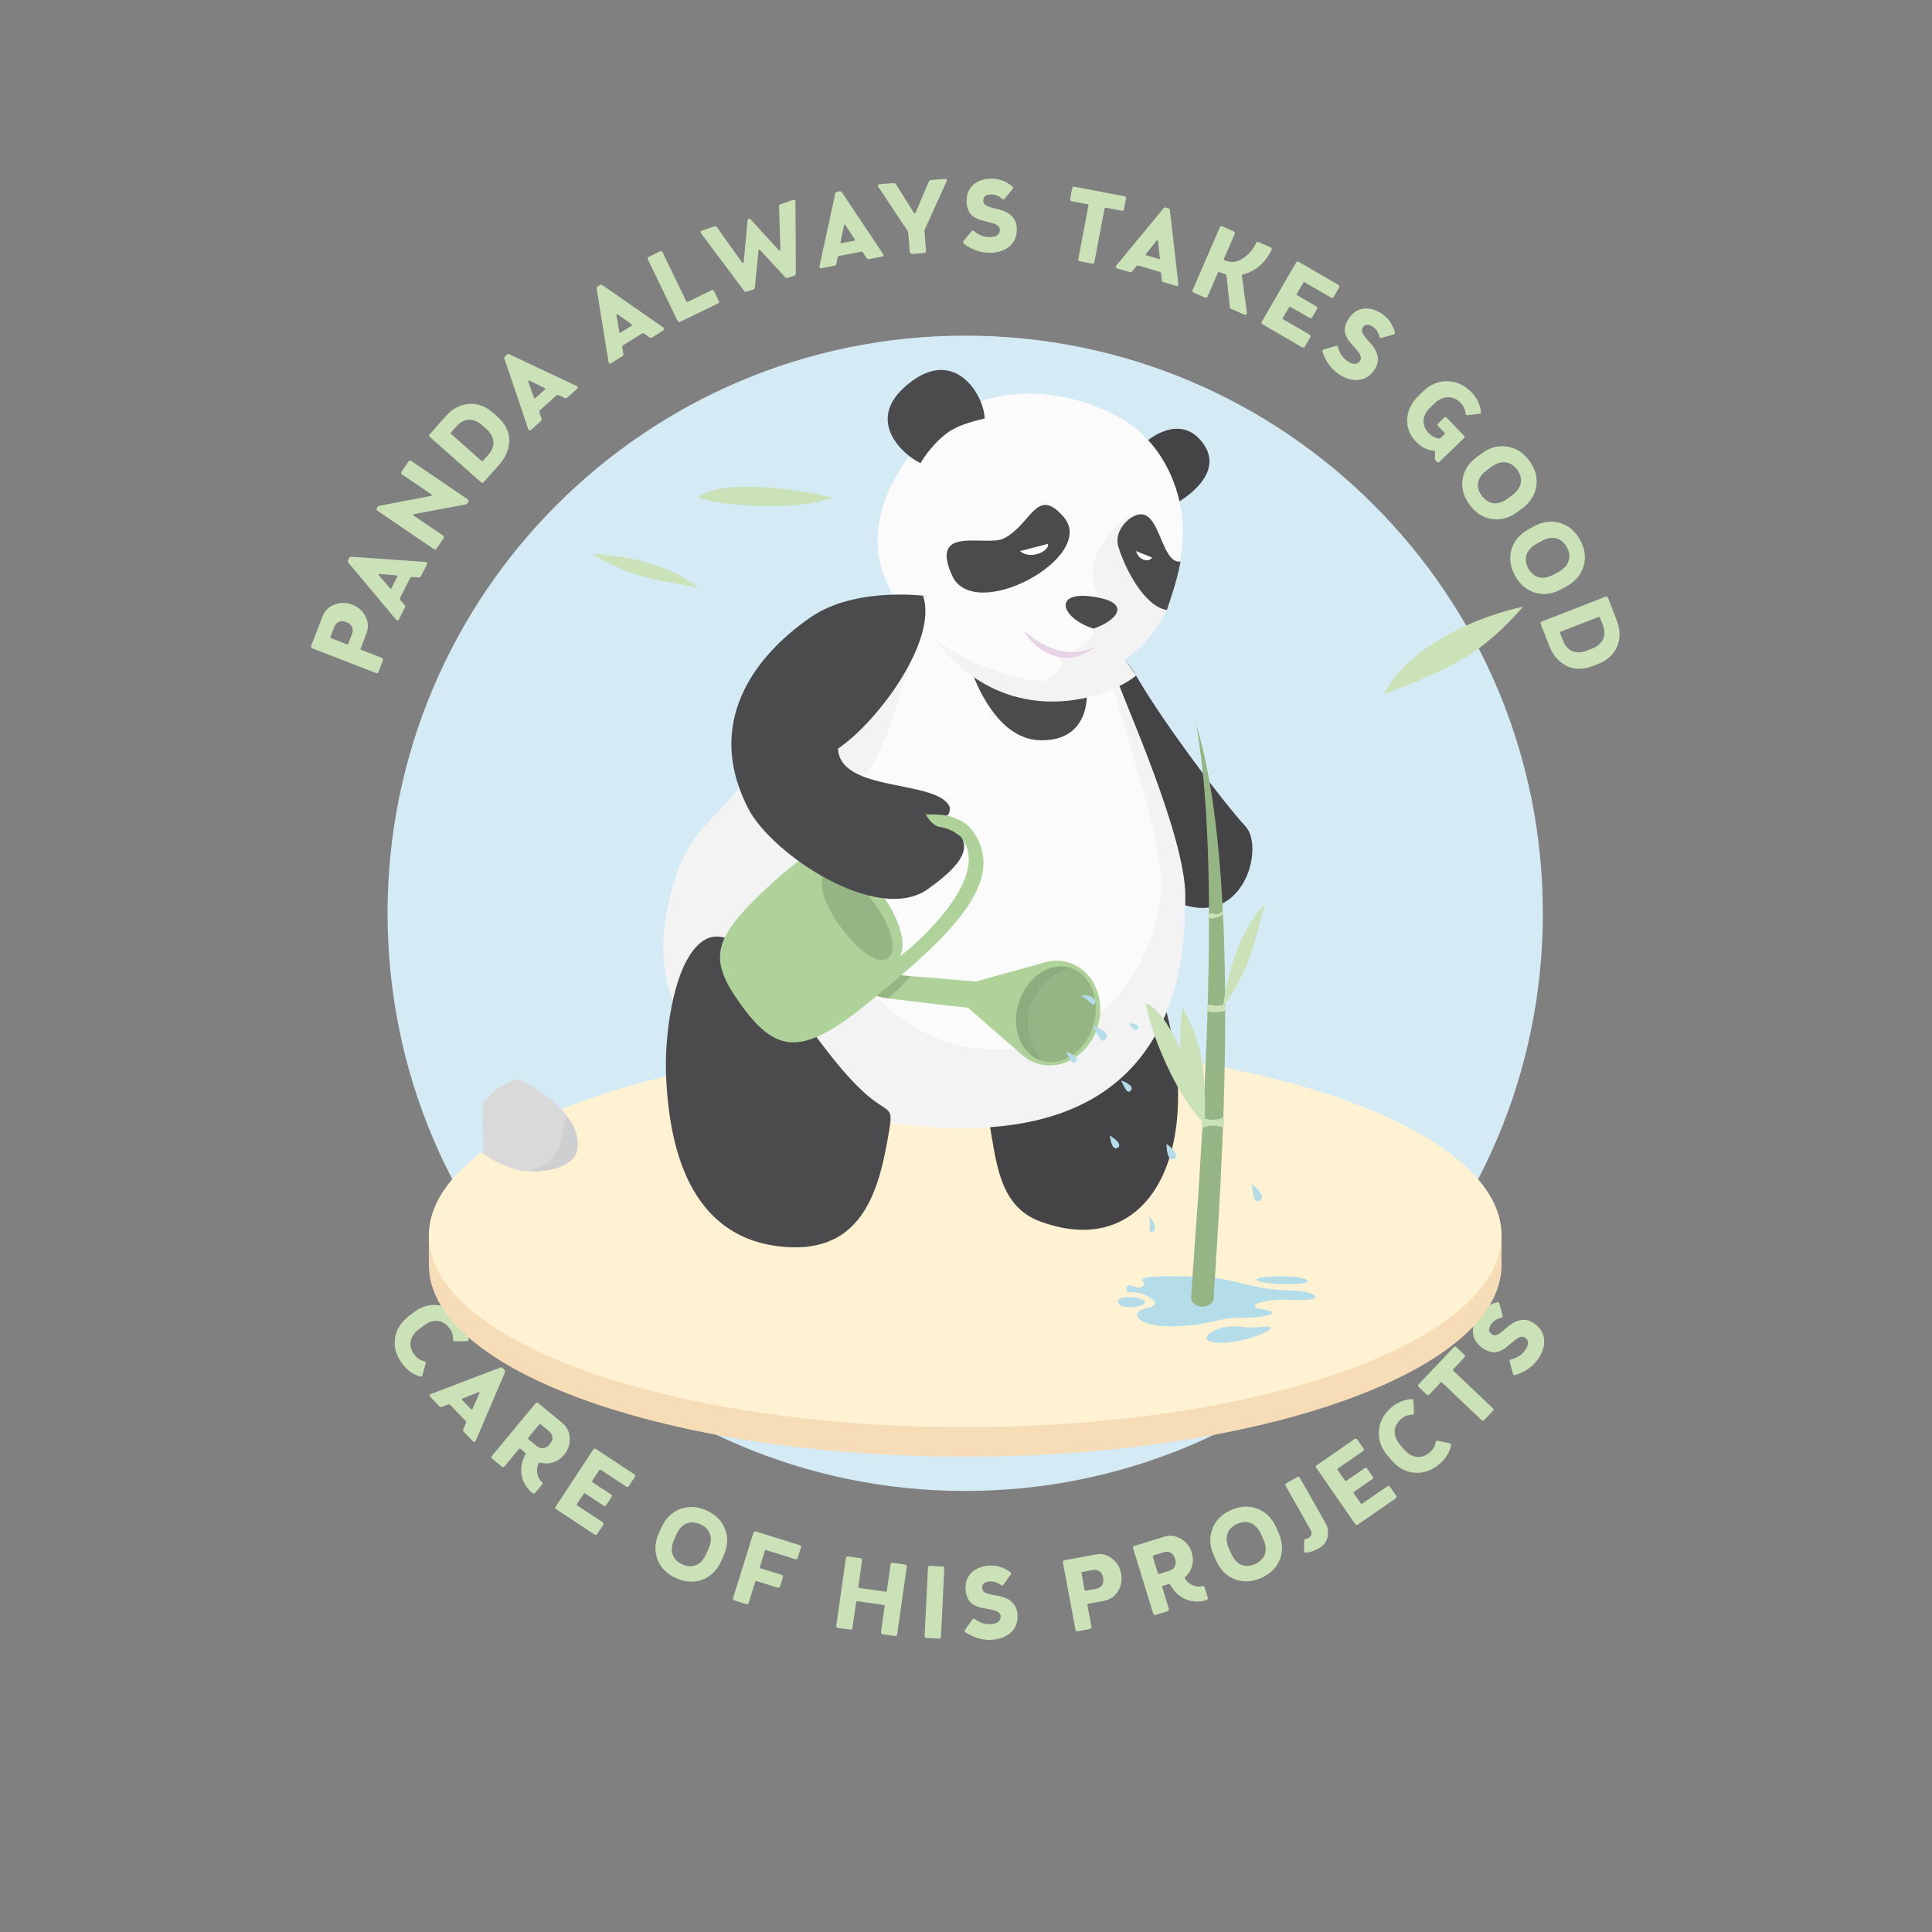 <?xml version="1.0" encoding="utf-8"?>
<!DOCTYPE svg PUBLIC "-//W3C//DTD SVG 1.1//EN" "http://www.w3.org/Graphics/SVG/1.1/DTD/svg11.dtd">
<svg version="1.1" id="Calque_1" xmlns="http://www.w3.org/2000/svg" xmlns:xlink="http://www.w3.org/1999/xlink" x="0px" y="0px"
	 viewBox="0 0 566.93 566.93" enable-background="new 0 0 566.93 566.93" xml:space="preserve">
  <rect x="0" y="0" width="566.93" height="566.93" fill="#808080" stroke="none"/>
  <g class="animated rotateInDownLeft delay3s">
    <path fill="#CBE1B7" d="M121.306,385.172c2.356-1.809,4.827-2.531,7.454-2.164c2.65,0.35,4.849,1.688,6.621,3.996
      c1.406,1.832,2.124,3.854,2.136,6.037c-0.002,0.342-0.174,0.512-0.54,0.527l-3.51,0.01c-0.403-0.031-0.573-0.205-0.523-0.582
      c0.066-1.146-0.301-2.266-1.086-3.289c-1.973-2.57-4.855-2.779-7.593-0.68l-1.381,1.061c-2.689,2.062-3.234,4.902-1.262,7.473
      c0.749,0.978,1.691,1.613,2.853,1.896c0.355,0.067,0.52,0.282,0.434,0.612l-0.929,3.474c-0.039,0.295-0.384,0.483-0.649,0.388
      c-2.046-0.55-3.788-1.783-5.231-3.664c-1.808-2.357-2.531-4.826-2.211-7.416c0.343-2.609,1.681-4.81,4.038-6.615L121.306,385.172z"
      />
    <path fill="#CBE1B7" d="M146.797,401.312c0.278-0.103,0.531-0.054,0.739,0.162l0.499,0.52c0.208,0.217,0.244,0.473,0.133,0.746
      l-8.596,20.11c-0.154,0.314-0.536,0.351-0.766,0.113l-2.702-2.813c-0.229-0.238-0.266-0.494-0.153-0.767l0.755-1.684
      c0.111-0.316,0.074-0.572-0.112-0.767l-4.447-4.631c-0.187-0.193-0.44-0.242-0.761-0.143l-1.712,0.688
      c-0.278,0.101-0.531,0.053-0.759-0.186l-2.702-2.812c-0.229-0.238-0.179-0.619,0.142-0.76L146.797,401.312z M135.686,410.402
      c-0.214,0.082-0.238,0.229-0.092,0.381l2.66,2.77c0.145,0.15,0.294,0.133,0.383-0.078l2.046-4.625
      c0.088-0.211-0.078-0.385-0.291-0.305L135.686,410.402z"/>
    <path fill="#CBE1B7" d="M157.178,411.752c0.172-0.207,0.534-0.219,0.741-0.047l7.162,5.936c1.294,1.072,2.004,2.521,2.09,4.345
      c0.104,1.803-0.406,3.403-1.575,4.813l-0.133,0.162c-1.82,2.195-4.503,2.893-6.93,2.246c-0.22-0.064-0.403,0.016-0.491,0.217
      c-0.863,1.935-0.516,4.055,0.982,5.49c0.235,0.234,0.236,0.469,0.025,0.723l-2.03,2.449c-0.173,0.209-0.529,0.262-0.737,0.09
      c-1.732-1.436-2.812-3.188-3.198-5.262c-0.363-2.055,0.001-4.092,1.091-6.113c0.129-0.203,0.09-0.391-0.094-0.545l-1.317-1.092
      c-0.185-0.152-0.354-0.137-0.507,0.049l-4.251,5.127c-0.173,0.209-0.511,0.24-0.719,0.068l-2.888-2.396
      c-0.277-0.229-0.301-0.481-0.091-0.735L157.178,411.752z M155.053,421.84c-0.153,0.185-0.138,0.354,0.047,0.506l2.38,1.974
      c1.225,1.016,2.699,0.836,3.771-0.459l0.135-0.162c1.072-1.293,0.983-2.691-0.287-3.744l-2.379-1.974
      c-0.186-0.153-0.354-0.139-0.507,0.047L155.053,421.84z"/>
    <path fill="#CBE1B7" d="M174.121,425.318c0.147-0.226,0.48-0.293,0.707-0.146l11.316,7.463c0.227,0.148,0.319,0.498,0.17,0.724
      l-1.815,2.754c-0.149,0.227-0.506,0.276-0.731,0.129l-7.462-4.92c-0.175-0.115-0.341-0.082-0.457,0.094l-2.047,3.105
      c-0.116,0.174-0.082,0.34,0.093,0.456l5.409,3.564c0.275,0.184,0.336,0.475,0.154,0.748l-1.585,2.404
      c-0.149,0.225-0.506,0.276-0.731,0.129l-5.409-3.566c-0.175-0.115-0.341-0.08-0.474,0.119l-1.948,2.955
      c-0.115,0.176-0.082,0.342,0.094,0.457l7.463,4.92c0.225,0.147,0.317,0.496,0.17,0.723l-1.816,2.754
      c-0.149,0.226-0.506,0.277-0.732,0.129l-11.317-7.463c-0.226-0.147-0.293-0.479-0.146-0.705L174.121,425.318z"/>
    <path fill="#CBE1B7" d="M194.064,448.291c1.21-2.711,3.037-4.523,5.493-5.465c2.456-0.939,5.026-0.812,7.737,0.397
      c2.712,1.211,4.523,3.037,5.464,5.492c0.941,2.457,0.812,5.027-0.398,7.738l-0.709,1.59c-1.21,2.711-3.049,4.551-5.505,5.49
      c-2.443,0.914-5.014,0.785-7.725-0.426c-2.712-1.209-4.524-3.037-5.478-5.466c-0.939-2.457-0.799-5.055,0.411-7.766L194.064,448.291
      z M197.792,451.859c-1.431,3.205-0.493,5.889,2.438,7.196s5.555,0.211,6.984-2.991l0.709-1.591c1.43-3.205,0.493-5.889-2.438-7.194
      c-2.93-1.31-5.554-0.213-6.983,2.989L197.792,451.859z"/>
    <path fill="#CBE1B7" d="M221.103,449.717c0.081-0.258,0.381-0.416,0.64-0.336l12.974,4.051c0.258,0.08,0.415,0.382,0.335,0.64
      l-0.984,3.149c-0.08,0.258-0.381,0.416-0.638,0.336l-8.563-2.674c-0.2-0.062-0.352,0.017-0.413,0.217l-1.458,4.668
      c-0.072,0.23,0.007,0.38,0.208,0.443l6.186,1.93c0.258,0.08,0.444,0.392,0.364,0.648l-0.858,2.75
      c-0.081,0.258-0.361,0.453-0.677,0.354l-6.188-1.93c-0.199-0.063-0.35,0.016-0.412,0.215l-1.94,6.215
      c-0.081,0.259-0.41,0.406-0.668,0.326l-3.58-1.117c-0.258-0.079-0.415-0.381-0.335-0.639L221.103,449.717z"/>
    <path fill="#CBE1B7" d="M248.225,457.15c0.038-0.269,0.339-0.468,0.606-0.431l3.712,0.529c0.267,0.039,0.471,0.309,0.433,0.576
      l-1.106,7.778c-0.03,0.209,0.071,0.345,0.31,0.378l7.69,1.096c0.208,0.029,0.344-0.072,0.373-0.279l1.107-7.781
      c0.038-0.266,0.339-0.467,0.606-0.428l3.711,0.529c0.268,0.037,0.472,0.309,0.433,0.576l-2.84,19.952
      c-0.038,0.269-0.309,0.472-0.577,0.435l-3.711-0.529c-0.268-0.037-0.501-0.312-0.463-0.58l1.082-7.602
      c0.034-0.238-0.068-0.373-0.276-0.402l-7.689-1.096c-0.238-0.033-0.374,0.068-0.407,0.307l-1.082,7.603
      c-0.038,0.266-0.31,0.471-0.577,0.432l-3.712-0.527c-0.267-0.039-0.5-0.313-0.462-0.582L248.225,457.15z"/>
    <path fill="#CBE1B7" d="M272.305,459.971c0.013-0.271,0.265-0.498,0.535-0.485l3.776,0.186c0.269,0.014,0.496,0.264,0.483,0.535
      l-0.983,20.139c-0.015,0.271-0.266,0.498-0.535,0.484l-3.776-0.187c-0.27-0.012-0.498-0.264-0.484-0.532L272.305,459.971z"/>
    <path fill="#CBE1B7" d="M296.471,461.322c0.275,0.201,0.313,0.438,0.112,0.717l-2.128,2.979c-0.202,0.246-0.529,0.347-0.775,0.113
      c-0.925-0.75-1.927-1.108-2.977-1.076c-1.709,0.056-2.529,0.681-2.492,1.851l0.003,0.09c0.038,1.229,1.074,1.707,4.211,2.207
      c4.013,0.625,6.054,2.541,6.155,5.811l0.005,0.119c0.065,2.068-0.633,3.771-2.122,5.049s-3.449,1.939-5.938,2.019
      c-2.489,0.08-5.25-0.854-7.214-2.232c-0.245-0.143-0.317-0.528-0.112-0.746l2.153-3.039c0.202-0.276,0.44-0.284,0.718-0.084
      c1.14,0.927,2.871,1.562,4.31,1.517c2.279-0.072,3.273-0.914,3.235-2.113l-0.004-0.121c0.097-0.752-0.521-1.244-1.101-1.555
      c-0.151-0.086-0.455-0.197-0.88-0.303l-1.027-0.238l-1.328-0.258c-0.062-0.029-0.151-0.025-0.271-0.052l-1.45-0.284
      c-0.332-0.08-0.818-0.275-1.428-0.556c-0.579-0.281-1.068-0.598-1.412-0.977c-0.652-0.729-1.328-2.148-1.385-3.947l-0.005-0.121
      c-0.061-1.947,0.58-3.529,1.893-4.74c1.343-1.215,3.122-1.868,5.342-1.94C292.657,459.342,294.626,459.969,296.471,461.322"/>
    <path fill="#CBE1B7" d="M311.9,458.457c-0.051-0.266,0.142-0.545,0.406-0.596l9.263-1.729c1.682-0.313,3.219,0.07,4.676,1.172
      c1.451,1.07,2.357,2.49,2.693,4.289l0.037,0.205c0.357,1.918,0.043,3.656-0.925,5.18s-2.38,2.459-4.237,2.808l-4.425,0.826
      c-0.235,0.043-0.332,0.184-0.293,0.391l1.194,6.4c0.062,0.323-0.084,0.534-0.407,0.594l-3.687,0.688
      c-0.325,0.062-0.535-0.084-0.597-0.407L311.9,458.457z M317.643,461.262c-0.236,0.043-0.332,0.185-0.288,0.42l0.897,4.808
      c0.044,0.235,0.185,0.332,0.42,0.289l2.979-0.558c1.562-0.293,2.373-1.512,2.069-3.135l-0.038-0.207
      c-0.309-1.65-1.47-2.473-3.092-2.17L317.643,461.262z"/>
    <path fill="#CBE1B7" d="M332.488,454.285c-0.079-0.258,0.109-0.566,0.367-0.646l8.887-2.733c1.606-0.494,3.205-0.295,4.778,0.633
      c1.562,0.899,2.624,2.207,3.162,3.955l0.061,0.201c0.838,2.723-0.048,5.35-1.919,7.024c-0.174,0.146-0.207,0.347-0.088,0.527
      c1.145,1.783,3.106,2.654,5.129,2.188c0.325-0.067,0.521,0.06,0.619,0.375l0.935,3.039c0.078,0.259-0.069,0.586-0.329,0.666
      c-2.149,0.662-4.208,0.604-6.152-0.211c-1.916-0.821-3.42-2.242-4.513-4.262c-0.1-0.221-0.276-0.291-0.508-0.221l-1.635,0.504
      c-0.229,0.069-0.308,0.221-0.238,0.449l1.959,6.364c0.079,0.258-0.079,0.56-0.338,0.638l-3.584,1.104
      c-0.344,0.105-0.567-0.014-0.666-0.328L332.488,454.285z M339.756,461.59c0.069,0.229,0.222,0.31,0.449,0.238l2.953-0.908
      c1.521-0.469,2.178-1.801,1.684-3.404l-0.062-0.2c-0.494-1.605-1.711-2.3-3.288-1.814l-2.953,0.908
      c-0.229,0.072-0.309,0.221-0.237,0.451L339.756,461.59z"/>
    <path fill="#CBE1B7" d="M356.17,456.369c-1.214-2.711-1.345-5.283-0.406-7.74c0.938-2.459,2.749-4.287,5.461-5.5
      s5.282-1.344,7.74-0.406c2.458,0.938,4.288,2.75,5.5,5.461l0.711,1.591c1.213,2.711,1.356,5.309,0.418,7.768
      c-0.951,2.43-2.762,4.26-5.474,5.473s-5.282,1.345-7.729,0.435c-2.457-0.939-4.299-2.779-5.512-5.49L356.17,456.369z
       M361.317,455.973c1.436,3.205,4.062,4.3,6.99,2.986c2.932-1.311,3.865-3.998,2.433-7.201l-0.71-1.59
      c-1.435-3.203-4.061-4.297-6.99-2.986c-2.932,1.312-3.865,3.998-2.433,7.201L361.317,455.973z"/>
    <path fill="#CBE1B7" d="M377.228,435.959c-0.134-0.234-0.042-0.561,0.191-0.695l3.29-1.86c0.234-0.136,0.562-0.043,0.695,0.19
      l7.524,13.289c0.739,1.306,0.958,2.664,0.645,4.119c-0.289,1.439-1.171,2.559-2.634,3.387c-1.176,0.666-2.391,1.078-3.711,1.24
      c-0.361,0.033-0.572-0.158-0.554-0.549l0.008-2.971c-0.002-0.31,0.125-0.449,0.404-0.504c0.306-0.07,0.648-0.195,0.987-0.388
      c0.81-0.459,1.003-1.396,0.604-2.1L377.228,435.959z"/>
    <path fill="#CBE1B7" d="M386.229,430.693c-0.153-0.224-0.094-0.558,0.13-0.711l11.151-7.718c0.223-0.151,0.581-0.108,0.734,0.113
      l1.878,2.713c0.154,0.224,0.068,0.574-0.153,0.728l-7.354,5.09c-0.172,0.119-0.203,0.285-0.083,0.459l2.117,3.059
      c0.118,0.172,0.285,0.203,0.459,0.084l5.33-3.688c0.271-0.189,0.562-0.138,0.751,0.137l1.64,2.367
      c0.153,0.223,0.067,0.574-0.154,0.727l-5.329,3.689c-0.173,0.119-0.203,0.287-0.065,0.481l2.015,2.912
      c0.119,0.172,0.286,0.203,0.459,0.084l7.354-5.088c0.222-0.154,0.58-0.11,0.733,0.111l1.878,2.715
      c0.154,0.221,0.068,0.572-0.152,0.727l-11.152,7.72c-0.223,0.151-0.557,0.092-0.71-0.131L386.229,430.693z"/>
    <path fill="#CBE1B7" d="M407.194,427.166c-1.932-2.256-2.784-4.686-2.558-7.326c0.207-2.664,1.427-4.932,3.638-6.822
      c1.756-1.502,3.734-2.328,5.915-2.455c0.343-0.016,0.521,0.146,0.557,0.513l0.194,3.504c-0.011,0.403-0.174,0.582-0.554,0.553
      c-1.148-0.004-2.246,0.423-3.227,1.261c-2.462,2.104-2.518,4.996-0.274,7.616l1.132,1.322c2.203,2.576,5.067,2.969,7.529,0.863
      c0.934-0.8,1.521-1.775,1.739-2.949c0.051-0.357,0.255-0.533,0.59-0.465l3.517,0.742c0.296,0.022,0.504,0.356,0.419,0.627
      c-0.438,2.073-1.579,3.877-3.38,5.418c-2.257,1.932-4.685,2.784-7.288,2.604c-2.622-0.205-4.888-1.424-6.818-3.682L407.194,427.166z
      "/>
    <path fill="#CBE1B7" d="M416.281,406.967c-0.194-0.186-0.204-0.525-0.02-0.721l10.365-10.932c0.185-0.195,0.522-0.203,0.72-0.019
      l2.396,2.271c0.194,0.188,0.204,0.524,0.019,0.723l-3.302,3.482c-0.146,0.153-0.143,0.321,0.033,0.487l11.604,11.005
      c0.24,0.227,0.246,0.481-0.001,0.741l-2.581,2.724c-0.228,0.237-0.48,0.246-0.721,0.02l-11.606-11.004
      c-0.174-0.166-0.344-0.16-0.509,0.014l-3.282,3.461c-0.186,0.197-0.524,0.205-0.721,0.02L416.281,406.967z"/>
    <path fill="#CBE1B7" d="M439.339,382.139c0.33-0.086,0.538,0.037,0.625,0.369l0.95,3.533c0.063,0.312-0.065,0.629-0.402,0.674
      c-1.167,0.236-2.08,0.783-2.722,1.615c-1.043,1.355-1.079,2.387-0.151,3.1l0.07,0.055c0.977,0.75,2,0.254,4.381-1.854
      c3.025-2.703,5.804-3.066,8.395-1.072l0.095,0.074c1.643,1.262,2.517,2.881,2.558,4.844c0.042,1.963-0.691,3.898-2.209,5.871
      c-1.521,1.973-3.991,3.514-6.306,4.158c-0.264,0.098-0.608-0.092-0.646-0.387l-0.982-3.594c-0.086-0.332,0.062-0.521,0.393-0.607
      c1.438-0.295,3.025-1.229,3.904-2.369c1.392-1.809,1.37-3.109,0.419-3.842l-0.095-0.072c-0.521-0.553-1.291-0.389-1.898-0.139
      c-0.163,0.064-0.44,0.229-0.792,0.488l-0.837,0.645l-1.043,0.861c-0.061,0.029-0.114,0.102-0.213,0.178l-1.139,0.939
      c-0.272,0.207-0.731,0.459-1.335,0.752c-0.586,0.27-1.14,0.447-1.651,0.473c-0.978,0.041-2.504-0.338-3.93-1.436l-0.095-0.072
      c-1.545-1.189-2.361-2.688-2.465-4.471c-0.085-1.808,0.536-3.601,1.891-5.359C435.388,383.83,437.122,382.705,439.339,382.139"/>
    <path fill="#CBE1B7" d="M91.574,190.221c-0.252-0.098-0.389-0.408-0.291-0.66l3.406-8.783c0.619-1.594,1.754-2.698,3.458-3.356
      c1.675-0.669,3.357-0.693,5.064-0.031l0.196,0.076c1.817,0.705,3.128,1.889,3.913,3.514c0.786,1.624,0.838,3.316,0.154,5.079
      l-1.628,4.195c-0.087,0.224-0.018,0.379,0.177,0.455l6.07,2.354c0.307,0.12,0.41,0.353,0.291,0.66l-1.356,3.496
      c-0.118,0.308-0.352,0.41-0.659,0.291L91.574,190.221z M96.981,186.815c-0.087,0.224-0.019,0.379,0.205,0.466l4.56,1.768
      c0.224,0.087,0.379,0.018,0.466-0.205l1.096-2.825c0.575-1.483-0.035-2.813-1.574-3.41l-0.194-0.076
      c-1.567-0.608-2.876-0.053-3.474,1.485L96.981,186.815z"/>
    <path fill="#CBE1B7" d="M102.238,165.133c-0.186-0.229-0.224-0.485-0.087-0.752l0.327-0.642c0.136-0.267,0.365-0.385,0.66-0.369
      l21.816,1.538c0.348,0.043,0.507,0.393,0.356,0.687l-1.773,3.474c-0.15,0.294-0.379,0.413-0.675,0.397l-1.837-0.164
      c-0.335-0.002-0.563,0.117-0.687,0.357l-2.919,5.718c-0.123,0.24-0.085,0.495,0.114,0.765l1.209,1.392
      c0.186,0.23,0.224,0.485,0.073,0.779l-1.772,3.474c-0.15,0.294-0.527,0.371-0.767,0.114L102.238,165.133z M114.464,172.655
      c0.146,0.176,0.294,0.15,0.39-0.037l1.746-3.42c0.095-0.188,0.029-0.321-0.199-0.337l-5.041-0.418
      c-0.228-0.015-0.337,0.198-0.19,0.374L114.464,172.655z"/>
    <path fill="#CBE1B7" d="M110.693,149.831c-0.224-0.152-0.27-0.51-0.118-0.733l0.253-0.372c0.117-0.174,0.252-0.264,0.419-0.296
      l15.269-2.934c0.167-0.032,0.294-0.272,0.095-0.407l-8.684-5.902c-0.223-0.151-0.287-0.485-0.135-0.708l2.107-3.102
      c0.151-0.223,0.502-0.311,0.726-0.159l16.673,11.33c0.223,0.152,0.27,0.51,0.118,0.733l-0.286,0.422
      c-0.119,0.174-0.312,0.297-0.52,0.336l-15.117,2.82c-0.209,0.04-0.312,0.297-0.112,0.431l8.684,5.902
      c0.224,0.152,0.286,0.485,0.135,0.708l-2.107,3.102c-0.152,0.223-0.502,0.311-0.725,0.16L110.693,149.831z"/>
    <path fill="#CBE1B7" d="M130.752,122.179c1.988-2.246,4.271-3.469,6.833-3.646c2.538-0.197,4.929,0.677,7.106,2.606l1.304,1.153
      c2.426,2.147,3.564,4.798,3.438,7.25c-0.127,2.451-1.134,4.765-2.824,6.674l-4.691,5.301c-0.18,0.202-0.519,0.222-0.721,0.044
      L126.104,128.2c-0.203-0.179-0.224-0.518-0.044-0.72L130.752,122.179z M132.356,126.884c-0.139,0.157-0.129,0.327,0.028,0.466
      l8.895,7.873c0.157,0.14,0.327,0.129,0.467-0.028l1.63-1.842c2.087-2.358,1.892-5.215-0.602-7.422l-1.303-1.153
      c-2.515-2.227-5.358-2.139-7.485,0.264L132.356,126.884z"/>
    <path fill="#CBE1B7" d="M148.03,105.292c-0.091-0.281-0.033-0.533,0.19-0.732l0.537-0.479c0.224-0.2,0.48-0.228,0.75-0.106
      l19.771,9.332c0.31,0.166,0.329,0.549,0.083,0.769l-2.909,2.594c-0.246,0.22-0.503,0.248-0.772,0.126l-1.652-0.817
      c-0.312-0.124-0.567-0.096-0.77,0.084l-4.79,4.271c-0.202,0.18-0.259,0.431-0.171,0.755l0.623,1.735
      c0.09,0.281,0.033,0.533-0.213,0.752l-2.91,2.595c-0.246,0.22-0.625,0.155-0.755-0.171L148.03,105.292z M156.699,116.728
      c0.071,0.216,0.22,0.246,0.376,0.106l2.864-2.554c0.157-0.14,0.145-0.289-0.062-0.386l-4.547-2.215
      c-0.206-0.097-0.386,0.063-0.313,0.279L156.699,116.728z"/>
    <path fill="#CBE1B7" d="M175.098,84.731c-0.043-0.293,0.055-0.532,0.31-0.691l0.609-0.384c0.254-0.16,0.511-0.146,0.757,0.02
      L194.73,96.16c0.277,0.216,0.233,0.597-0.046,0.773l-3.301,2.077c-0.279,0.176-0.537,0.161-0.782-0.004l-1.494-1.08
      c-0.287-0.174-0.545-0.189-0.772-0.045L182.9,101.3c-0.229,0.143-0.325,0.382-0.293,0.716l0.326,1.814
      c0.042,0.293-0.055,0.532-0.335,0.707l-3.301,2.078c-0.279,0.175-0.643,0.049-0.716-0.294L175.098,84.731z M181.753,97.449
      c0.036,0.226,0.176,0.279,0.354,0.167l3.25-2.044c0.178-0.112,0.19-0.262,0.001-0.392l-4.116-2.938
      c-0.188-0.13-0.392-0.002-0.355,0.224L181.753,97.449z"/>
    <path fill="#CBE1B7" d="M190.078,76.08c-0.118-0.243,0.021-0.576,0.264-0.694l3.374-1.635c0.242-0.117,0.562-0.006,0.681,0.237
      l6.983,14.414c0.092,0.189,0.252,0.245,0.468,0.14l6.991-3.387c0.243-0.117,0.562-0.006,0.681,0.237l1.438,2.969
      c0.118,0.243,0.007,0.563-0.236,0.681l-11.147,5.401c-0.243,0.117-0.592,0.019-0.708-0.224L190.078,76.08z"/>
    <path fill="#CBE1B7" d="M205.661,68.391c-0.2-0.218-0.106-0.598,0.207-0.703l3.754-1.26c0.312-0.104,0.598-0.011,0.789,0.273
      l7.376,10.373c0.151,0.17,0.36,0.131,0.436-0.115l1.159-12.29c0.018-0.228,0.103-0.351,0.302-0.418l0.085-0.028
      c0.2-0.067,0.342-0.02,0.494,0.15l8.313,9.109c0.161,0.104,0.38,0.094,0.418-0.172l-0.381-12.722
      c-0.02-0.342,0.15-0.589,0.464-0.694l3.726-1.252c0.313-0.105,0.646,0.132,0.618,0.426l0.114,21.168
      c0.02,0.341-0.16,0.56-0.474,0.665l-1.906,0.64c-0.312,0.105-0.55,0.058-0.722-0.17l-7.456-8.066
      c-0.076-0.133-0.418-0.018-0.397,0.133l-1.076,10.933c-0.028,0.294-0.189,0.475-0.474,0.57l-1.905,0.64
      c-0.313,0.105-0.588,0.039-0.778-0.245L205.661,68.391z"/>
    <path fill="#CBE1B7" d="M245.093,56.803c0.067-0.288,0.246-0.474,0.54-0.53l0.707-0.135c0.295-0.056,0.529,0.052,0.698,0.294
      l12.165,18.171c0.179,0.301,0,0.641-0.324,0.703l-3.831,0.73c-0.324,0.061-0.558-0.047-0.728-0.289l-0.996-1.551
      c-0.204-0.266-0.438-0.374-0.703-0.324l-6.306,1.202c-0.266,0.051-0.443,0.237-0.535,0.56l-0.357,1.809
      c-0.067,0.287-0.245,0.474-0.569,0.536l-3.831,0.73c-0.323,0.061-0.615-0.188-0.559-0.535L245.093,56.803z M246.652,71.071
      c-0.049,0.223,0.062,0.324,0.269,0.285l3.771-0.719c0.207-0.039,0.273-0.174,0.146-0.363l-2.762-4.238
      c-0.129-0.189-0.363-0.144-0.412,0.079L246.652,71.071z"/>
    <path fill="#CBE1B7" d="M266.502,68.304c-0.018-0.209-0.094-0.414-0.198-0.586l-8.605-12.939c-0.231-0.252-0.026-0.69,0.362-0.722
      l4.188-0.339c0.269-0.022,0.458,0.083,0.627,0.31l5.355,8.506c0.067,0.085,0.13,0.11,0.22,0.103l0.03-0.002
      c0.06-0.005,0.117-0.04,0.169-0.135l3.915-9.259c0.13-0.25,0.301-0.385,0.569-0.407l4.188-0.34c0.389-0.031,0.661,0.369,0.474,0.655
      l-6.407,14.156c-0.075,0.187-0.118,0.401-0.101,0.611l0.454,5.593c0.03,0.388-0.243,0.712-0.634,0.743l-3.408,0.277
      c-0.39,0.031-0.713-0.244-0.743-0.632L266.502,68.304z"/>
    <path fill="#CBE1B7" d="M297.071,54.714c0.265,0.218,0.285,0.459,0.066,0.723l-2.311,2.837c-0.22,0.233-0.553,0.312-0.782,0.065
      c-0.875-0.809-1.854-1.23-2.902-1.264c-1.709-0.055-2.565,0.518-2.604,1.687l-0.003,0.09c-0.039,1.23,0.964,1.772,4.062,2.472
      c3.963,0.877,5.879,2.919,5.774,6.188l-0.004,0.119c-0.066,2.069-0.869,3.725-2.438,4.905c-1.568,1.18-3.565,1.717-6.055,1.636
      c-2.489-0.079-5.187-1.186-7.058-2.687c-0.234-0.157-0.282-0.549-0.065-0.752l2.343-2.896c0.219-0.264,0.459-0.256,0.722-0.038
      c1.079,0.996,2.768,1.74,4.205,1.786c2.279,0.073,3.324-0.704,3.362-1.903l0.004-0.12c0.145-0.745-0.438-1.275-0.998-1.623
      c-0.146-0.095-0.443-0.224-0.859-0.357l-1.011-0.303l-1.309-0.342c-0.062-0.032-0.15-0.035-0.271-0.069l-1.428-0.376
      c-0.327-0.1-0.8-0.325-1.39-0.645c-0.562-0.318-1.03-0.663-1.349-1.063c-0.604-0.77-1.188-2.229-1.131-4.028l0.004-0.12
      c0.063-1.949,0.802-3.486,2.189-4.612c1.417-1.125,3.234-1.667,5.454-1.596C293.39,52.495,295.317,53.247,297.071,54.714"/>
    <path fill="#CBE1B7" d="M314.631,55.198c0.05-0.266,0.33-0.457,0.596-0.406l14.8,2.811c0.265,0.051,0.456,0.331,0.405,0.596
      l-0.615,3.243c-0.051,0.266-0.332,0.457-0.597,0.406l-4.718-0.896c-0.205-0.039-0.348,0.057-0.393,0.292l-2.983,15.713
      c-0.062,0.324-0.271,0.468-0.626,0.401l-3.686-0.701c-0.325-0.061-0.468-0.272-0.406-0.596l2.985-15.713
      c0.045-0.235-0.051-0.376-0.286-0.421l-4.688-0.89c-0.267-0.05-0.457-0.331-0.405-0.596L314.631,55.198z"/>
    <path fill="#CBE1B7" d="M341.406,61.14c0.192-0.225,0.438-0.309,0.724-0.224l0.689,0.204c0.288,0.085,0.447,0.289,0.485,0.582
      l2.482,21.726c0.022,0.351-0.294,0.57-0.608,0.478l-3.739-1.107c-0.316-0.094-0.475-0.298-0.513-0.591l-0.179-1.835
      c-0.059-0.33-0.217-0.533-0.476-0.61l-6.155-1.822c-0.26-0.077-0.503,0.008-0.73,0.253l-1.147,1.443
      c-0.189,0.225-0.435,0.309-0.752,0.215l-3.739-1.107c-0.314-0.093-0.462-0.449-0.253-0.731L341.406,61.14z M336.252,74.536
      c-0.146,0.176-0.095,0.316,0.106,0.376l3.683,1.09c0.2,0.059,0.32-0.03,0.295-0.257l-0.514-5.032
      c-0.024-0.227-0.257-0.295-0.4-0.119L336.252,74.536z"/>
    <path fill="#CBE1B7" d="M357.963,66.675c0.105-0.248,0.423-0.373,0.671-0.265l3.438,1.492c0.248,0.107,0.373,0.422,0.268,0.67
      l-3.188,7.35c-0.083,0.192-0.02,0.351,0.172,0.434l0.111,0.048c1.678,0.728,3.338,0.597,5.016-0.409
      c1.679-1.006,2.985-2.434,3.946-4.274l0.217-0.428c0.132-0.303,0.369-0.396,0.7-0.253l3.578,1.551
      c0.302,0.131,0.387,0.462,0.253,0.698l-0.279,0.566c-1.81,3.499-4.771,5.878-8.127,6.679c-0.224,0.067-0.324,0.22-0.312,0.421
      l1.479,10.844c0.062,0.386-0.364,0.691-0.723,0.536l-3.992-1.73c-0.192-0.084-0.293-0.226-0.305-0.427l-0.979-9.285
      c-0.024-0.24-0.168-0.367-0.398-0.435c-0.478-0.109-1.013-0.308-1.59-0.558l-0.109-0.048c-0.193-0.084-0.352-0.021-0.447,0.199
      l-3.042,7.02c-0.106,0.247-0.422,0.372-0.67,0.265l-3.441-1.492c-0.247-0.107-0.372-0.423-0.266-0.671L357.963,66.675z"/>
    <path fill="#CBE1B7" d="M380.349,77c0.137-0.233,0.465-0.321,0.697-0.186l11.732,6.801c0.232,0.135,0.347,0.478,0.211,0.712
      l-1.655,2.855c-0.135,0.234-0.489,0.306-0.723,0.171l-7.734-4.484c-0.182-0.105-0.346-0.061-0.451,0.12l-1.864,3.219
      c-0.106,0.181-0.063,0.345,0.118,0.451l5.605,3.249c0.287,0.166,0.363,0.453,0.197,0.738l-1.445,2.492
      c-0.134,0.234-0.488,0.306-0.722,0.171l-5.606-3.25c-0.182-0.105-0.346-0.062-0.466,0.146l-1.775,3.063
      c-0.104,0.181-0.062,0.345,0.12,0.45l7.734,4.484c0.232,0.135,0.347,0.478,0.212,0.712l-1.655,2.855
      c-0.136,0.233-0.489,0.306-0.723,0.17l-11.732-6.8c-0.232-0.136-0.319-0.463-0.186-0.697L380.349,77z"/>
    <path fill="#CBE1B7" d="M409.319,97.49c0.094,0.329-0.023,0.54-0.354,0.633l-3.515,1.023c-0.312,0.069-0.632-0.054-0.683-0.39
      c-0.261-1.162-0.826-2.063-1.671-2.687c-1.376-1.015-2.408-1.031-3.103-0.089l-0.054,0.073c-0.729,0.989-0.213,2.005,1.941,4.34
      c2.766,2.972,3.184,5.74,1.244,8.371l-0.072,0.097c-1.229,1.665-2.83,2.572-4.791,2.653c-1.961,0.082-3.91-0.61-5.914-2.088
      c-2.004-1.478-3.594-3.919-4.285-6.218c-0.103-0.263,0.079-0.613,0.373-0.657l3.573-1.054c0.329-0.093,0.522,0.05,0.616,0.379
      c0.322,1.431,1.288,3.002,2.447,3.856c1.835,1.354,3.137,1.307,3.849,0.341l0.071-0.096c0.541-0.532,0.36-1.299,0.099-1.903
      c-0.067-0.161-0.237-0.436-0.504-0.781l-0.661-0.823l-0.883-1.025c-0.031-0.06-0.104-0.113-0.184-0.208l-0.963-1.121
      c-0.212-0.268-0.474-0.722-0.777-1.319c-0.28-0.58-0.472-1.131-0.505-1.64c-0.062-0.978,0.285-2.511,1.354-3.959l0.071-0.097
      c1.157-1.569,2.639-2.414,4.42-2.554c1.804-0.122,3.608,0.463,5.395,1.781C407.548,93.574,408.707,95.287,409.319,97.49"/>
    <path fill="#CBE1B7" d="M417.573,114.872c2.136-2.065,4.506-3.065,7.156-3c2.672,0.044,5.031,1.144,7.055,3.235
      c1.627,1.682,2.551,3.585,2.79,5.732c0.078,0.384-0.072,0.572-0.435,0.587l-3.529,0.408c-0.34,0.038-0.526-0.114-0.562-0.497
      c-0.108-1.19-0.6-2.258-1.454-3.143c-2.169-2.242-5.227-2.165-7.642,0.171l-1.25,1.21c-2.438,2.357-2.634,5.26-0.464,7.503
      c0.793,0.819,1.737,1.365,2.838,1.595c0.273,0.068,0.51,0.009,0.746-0.221l1.034-1.001c0.151-0.146,0.153-0.316,0.009-0.467
      l-1.879-1.94c-0.187-0.194-0.202-0.555-0.009-0.743l1.812-1.752c0.235-0.229,0.49-0.225,0.741,0.033l5.089,5.261
      c0.229,0.237,0.226,0.492-0.013,0.721l-7.223,6.988c-0.194,0.188-0.533,0.182-0.721-0.012l-0.355-0.366
      c-0.167-0.173-0.248-0.386-0.244-0.641l0.054-1.887c0.005-0.212-0.12-0.341-0.354-0.367c-1.949-0.159-3.673-1.036-5.217-2.632
      c-1.877-1.941-2.753-4.182-2.626-6.684c0.146-2.522,1.267-4.816,3.401-6.881L417.573,114.872z"/>
    <path fill="#CBE1B7" d="M434.737,133.09c2.387-1.769,4.868-2.451,7.473-2.064c2.602,0.387,4.778,1.762,6.547,4.149
      c1.771,2.386,2.451,4.869,2.064,7.472c-0.388,2.602-1.763,4.779-4.148,6.548l-1.398,1.036c-2.387,1.769-4.894,2.469-7.495,2.082
      c-2.578-0.405-4.756-1.78-6.523-4.166c-1.77-2.387-2.452-4.869-2.089-7.454c0.387-2.603,1.786-4.798,4.173-6.566L434.737,133.09z
       M436.232,138.032c-2.82,2.091-3.322,4.891-1.41,7.47c1.911,2.58,4.735,2.914,7.558,0.823l1.398-1.036
      c2.819-2.09,3.321-4.89,1.41-7.47c-1.912-2.579-4.736-2.914-7.558-0.823L436.232,138.032z"/>
    <path fill="#CBE1B7" d="M450.063,154.485c2.602-1.431,5.154-1.772,7.679-1.038c2.527,0.735,4.497,2.39,5.929,4.992
      c1.432,2.603,1.771,5.155,1.036,7.681c-0.731,2.525-2.389,4.497-4.99,5.927l-1.524,0.838c-2.604,1.431-5.181,1.786-7.707,1.052
      c-2.5-0.749-4.47-2.404-5.9-5.006c-1.432-2.603-1.771-5.155-1.062-7.666c0.732-2.526,2.415-4.512,5.018-5.942L450.063,154.485z
       M450.878,159.582c-3.075,1.691-3.95,4.396-2.404,7.21c1.547,2.813,4.3,3.525,7.376,1.834l1.522-0.838
      c3.076-1.691,3.951-4.396,2.405-7.21c-1.546-2.813-4.299-3.525-7.376-1.834L450.878,159.582z"/>
    <path fill="#CBE1B7" d="M474.4,181.966c1.09,2.795,1.133,5.386,0.119,7.745c-0.983,2.348-2.854,4.075-5.565,5.132l-1.621,0.632
      c-3.021,1.177-5.898,0.978-8.021-0.255c-2.123-1.233-3.722-3.186-4.646-5.562l-2.571-6.598c-0.099-0.252,0.038-0.562,0.29-0.66
      l18.785-7.322c0.251-0.098,0.562,0.039,0.66,0.29L474.4,181.966z M469.481,181.242c-0.076-0.195-0.23-0.264-0.428-0.187
      l-11.069,4.314c-0.195,0.076-0.265,0.231-0.188,0.427l0.895,2.292c1.145,2.936,3.773,4.068,6.877,2.859l1.621-0.633
      c3.132-1.22,4.353-3.788,3.188-6.78L469.481,181.242z"/>
  </g>
<path class="animated bounceInLeft" fill="#D4EBF5" d="M452.74,268.001c0,93.616-75.894,169.507-169.51,169.507c-93.615,0-169.506-75.891-169.506-169.507
	c0-93.618,75.891-169.509,169.506-169.509C376.846,98.492,452.74,174.383,452.74,268.001"/>
<g class="animated lightSpeedIn delay1s">
  <path fill="#F7DCB8" d="M125.847,371.197c0,31.062,70.464,56.244,157.382,56.244c86.922,0,157.385-25.183,157.385-56.244v-8.66
    H125.847V371.197z"/>
  <path fill="#FEF2D3" d="M440.615,362.537c0,31.062-70.464,56.242-157.385,56.242c-86.918,0-157.382-25.18-157.382-56.242
  	s70.464-56.246,157.382-56.246C370.151,306.291,440.615,331.475,440.615,362.537"/>
</g>
  <!--water-->
<g class="animated fadeIn delay3200ms">
  <path fill="#B5DDE9" d="M330.556,378.133c0.354-2.396,2.551,0.494,4.553-0.562c2.002-1.059-1.592-1.928,1.015-2.655
    c2.61-0.729,17.257-0.375,21.276,0.187c5.588,0.776,12.772,3.526,20.809,3.526s11.738,3.324,1.693,2.826
    c-10.045-0.5-14.951,1.963-9.362,2.739c5.591,0.779,3.188,2.609-8.401,2.576c-4.084-0.014-8.247,2.433-18.717,2.433
    s-12.05-4.453-6.903-5.375c4.334-0.775,2-2.914-1.408-4.142C332.275,378.664,330.295,379.889,330.556,378.133"/>
  <path fill="#B5DDE9" d="M333.798,380.85c-1.76-0.488-6.051-0.406-5.779,1.269C328.511,385.184,340.989,382.838,333.798,380.85"/>
  <path fill="#B5DDE9" d="M376.835,374.504c6.979,0,10.891,2.326,1.057,2.326S363.935,374.504,376.835,374.504"/>
  <path fill="#B5DDE9" d="M360.656,389.283c-5.221,0.316-10.527,4.783-2.463,4.783c8.067,0,19.627-5.336,12.475-4.736
    C363.466,389.934,365.878,388.965,360.656,389.283"/>
</g>
  <!--Panda-->
<g class="animated rollIn delay1600ms">
  <path fill="#444346" d="M340.041,289.299c15.311,46.344-1.82,81.379-34.855,69.104c-21.164-7.862-7.497-41.661-27.917-52.846
    C256.848,294.369,340.041,289.299,340.041,289.299"/>
  <path fill="#444346" d="M317.125,185.177c3.87,2.099,8.985,0.705,16.993,14.315c8.012,13.608,25.389,36.605,31.32,42.94
    c5.932,6.336-0.847,31.443-21.188,21.822c-20.345-9.621-24.796-53.969-24.796-53.969L317.125,185.177z"/>
  <path fill="#FBFBFC" d="M325.243,193.204c3.002,6.276,17.769,48.503,21.181,62.571c3.41,14.071,0,79.202-71.214,75.019
    c-57.269-3.364-85.337-25.808-79.812-61.249c5.64-36.181,23.847-25.869,27.865-57.516c4.022-31.65,46.316-33.013,46.316-33.013
    L325.243,193.204z"/>
  <path fill="#F4F3F4" d="M239.153,255.882c3.41,14.07-0.613,70.185-13.339,64.548c-23.461-10.394-33.997-27.908-30.417-50.886
    c5.64-36.181,23.846-25.869,27.864-57.516C227.283,180.379,235.742,241.812,239.153,255.882"/>
  <path fill="#F4F3F4" d="M325.243,193.204c4.979,13.353,22.581,52.024,22.581,69.837c0,17.812-1.4,71.936-72.615,67.752
    c-57.269-3.365-75.755-30.902-47.722-54.211c16.16-13.438,26.263,31.338,64.124,31.342c37.863,0.004,48.35-32.925,49.117-47.304
    C341.614,244.116,324.405,200.725,325.243,193.204"/>
  <path fill="#F4F3F4" d="M220.734,223.76c1.065-3.293,1.943-7.125,2.528-11.731c1.256-9.892,6.251-16.825,12.525-21.682
    c6.548-5.07,37.009-8.39,31.938,2.857c-5.373,11.916-5.875,28.28-18.787,39.215C244.668,236.035,214.48,243.11,220.734,223.76"/>
  <path fill="#4B4B4D" d="M201.727,281.43c-4.562,7.957-6.693,22.975-6.277,33.931c0.85,22.408,7.419,47.175,32.913,50.343
    c22.782,2.83,28.851-13.356,31.94-30.41c2.228-12.297,1.229-7.354-6.993-14.933C233.926,302.496,215.082,258.143,201.727,281.43"/>
  <path fill="#4B4B4D" d="M282.253,187.743c2.17,9.414,9.126,29.061,22.838,29.471c13.713,0.408,15.049-11.662,13.152-18.826
    C316.347,191.222,282.253,187.743,282.253,187.743"/>
	<path fill="#F4F3F4" d="M273.926,187.285c22.333,29.177,52.716,16.715,59.438,10.951c-1.597-2.053-2.294-3.619-3.919-5.499
		C321.508,199.634,285.375,187.893,273.926,187.285"/>
  <path fill="#4B4B4D" d="M276.094,239.812c1.841,0.717,5.552,4.399,6.159,6.856c0.605,2.457-10.048-3.07-9.843-3.427
    C272.615,242.882,276.094,239.812,276.094,239.812"/>

  <path fill="#444346" d="M335.644,130.171c0,0,10.338-9.824,17.434,0c7.096,9.822-8.717,17.99-8.717,17.99"/>
  <path fill="#FBFBFC" d="M301.91,199.394c-24.523-4.351-57.985-26.954-38.608-60.272c20.714-35.609,57.807-22.635,69.038-14.136
    c11.23,8.497,15.316,22.652,14.734,32.745C345.436,186.108,326.434,203.743,301.91,199.394"/>
  <path fill="#4B4B4D" d="M270.124,135.914c-5.26-2.506-15.758-12.14-4.911-22.116c14.245-13.103,23.446,1.623,23.739,9.005
    c-4.638,1.092-8.422,2.263-11.173,4.367C272.853,130.938,270.124,135.914,270.124,135.914"/>
  <path fill="#4B4B4D" d="M312.145,151.727c-7.969-9.277-9.385,2.003-17.463,6.22c-5.185,2.709-22.168-4.2-15.281,10.971
    C285.873,183.167,322.157,163.381,312.145,151.727"/>
  <path fill="#FFFFFF" d="M299.324,161.711c2.996,2.699,8.757,0,8.193-2.12L299.324,161.711z"/>
  <path fill="#F4F3F4" d="M339.412,154.43c-7.742-12.1-25.891,13.032-15.814,21.22c0,3.522-2.01,6.271-2.649,8.807
    c-0.648,2.572-1.162,4.498-6.482,6.891c0.554,0.129-3.196,0.964-3.412,1.555c1.367,3.051-1.885,5.859-4.977,7.025
    c24.184,1.854,34.318-16.735,36.334-20.912C339.22,170.01,333.362,155.156,339.412,154.43"/>
  <path fill="#4B4B4D" d="M331.794,152c-2.172,1.444-4.725,4.779-3.619,8.438c1.844,6.11,7.469,17.467,14.234,18.578
    c1.379-4.171,2.865-8.285,4.014-14.217C340.064,165.549,340.519,146.192,331.794,152"/>
  <path fill="#FFFFFF" d="M338.035,163.584c-0.572,1.391-3.783,1.186-4.672-1.874L338.035,163.584z"/>
  <path fill="#4B4B4D" d="M320.535,175.058c11.871,1.637,7.369,6.959,0.412,9.399C311.531,181.606,308.666,173.421,320.535,175.058"/>
  <path fill="#E7D5E7" d="M300.59,185.177c4.58,3.95,12.612,8.81,20.918,4.476C311.052,198.388,301.433,187.933,300.59,185.177"/>

</g>
  <!--Watering can-->
<g class="animated bounceInLeft delay2200ms">
  <path fill="#AED299" d="M261.436,293.059c9.84,1.242,22.376,2.73,27.016,3.004c4.638,0.271,15.825-6.276,1.909-7.643
    c-13.917-1.365-26.915-2.182-32.015-2.727C253.25,285.145,249.001,291.492,261.436,293.059"/>
  <path fill="#96B584" d="M260.563,292.938c1.968-1.571,4.274-3.803,6.733-6.479c-2.03-0.162-3.85-0.306-5.402-0.438
    c-1.418-0.119-2.615-0.227-3.549-0.326c-4.133-0.442-7.708,3.646-2.279,6.046C257.333,292.297,258.213,292.641,260.563,292.938"/>
  <polyline fill="#AED299" points="286.25,288.033 306.783,282.359 300.323,309.875 284.015,295.684 "/>
  <path fill="#AED299" d="M322.082,301.334c2.537-8.182-1.234-16.627-8.432-18.861s-15.089,2.587-17.63,10.771
    c-2.54,8.184,1.234,16.627,8.429,18.859C311.649,314.338,319.541,309.516,322.082,301.334"/>
  <path fill="#96B584" d="M320.766,301.029c2.334-7.525-0.649-15.139-6.666-17.008c-6.021-1.868-12.79,2.717-15.127,10.242
    c-2.334,7.524,0.647,15.137,6.666,17.006C311.659,313.139,318.43,308.551,320.766,301.029"/>
  <path fill="#8EAD7F" d="M302.319,295.146c2.227-5.019,5.121-9.287,11.781-11.125c-6.02-1.868-12.791,2.717-15.127,10.242
    c-2.334,7.524,0.648,15.139,6.666,17.006C303.106,308.475,300.096,300.16,302.319,295.146"/>
  <path fill="#AED299" d="M285.311,243.669c-6.581-9.112-34.363-6.873-58.531,15.276c-17.753,16.273-19.484,21.979-9.115,36.202
    c10.369,14.219,18.01,14.729,37.347-1.068C279.321,274.221,295.955,258.405,285.311,243.669 M264.029,280.658
    c4.525-7.215-10.544-30.954-21.049-27.679c7.64-6.795,33.356-16.54,39.874-6.035C289.703,257.981,270.033,276.293,264.029,280.658"
    />
  <path fill="#96B584" d="M247.519,273.141c-5.171-6.518-8.692-14.978-4.539-17.842c4.154-2.867,8.093,2.649,13.272,9.381
    c5.646,7.341,6.764,13.953,4.639,16.242C258.906,283.059,254.102,281.438,247.519,273.141"/>

</g>
  <!--Hand Panda-->
<path class="animated rollIn delay1600ms" fill="#4B4B4D" d="M270.873,174.844c7.604,1.117-17.563-4.132-32.674,6.08c-13.765,9.3-32.609,28.941-18.692,56.227
  c6.914,13.558,38.054,34.292,52.8,23.726c7.258-5.203,12.569-10.413,9.917-15.006c-1.116-1.931-7.902-1.533-10.531-6.877
  c0.875-0.051,3.746-0.069,5.766,0.302c1.34,0.248,1.364-2.187,1.125-2.687c-3.8-7.9-32.062-4.011-32.678-16.922
  C257.913,211.503,275.209,187.743,270.873,174.844"/>
<!--water drop-->
<g class="animated fadeIn delay2600ms">
  <path fill="#B5DDE9" d="M315.821,311.35c-1.168,1.867-2.291-1.483-2.995-2.754C314.094,309.02,316.526,310.221,315.821,311.35"/>
  <path fill="#B5DDE9" d="M331.967,319.807c-1.168,1.867-2.288-1.481-2.995-2.752C330.24,317.48,332.672,318.68,331.967,319.807"/>
  <path fill="#B5DDE9" d="M324.658,304.641c-1.533,2.457-3.012-1.953-3.939-3.621C322.388,301.576,325.587,303.156,324.658,304.641"/>
  <path fill="#B5DDE9" d="M369.957,352.053c-2.188,1.9-2.311-2.748-2.709-4.615C368.681,348.457,371.278,350.906,369.957,352.053"/>
  <path fill="#B5DDE9" d="M317.196,292.283c1.854-0.814,4.923,0.795,4.117,2.102C320.509,295.691,319.807,293.252,317.196,292.283"/>
  <path fill="#B5DDE9" d="M337.048,356.979c1.814,0.892,2.562,4.277,1.047,4.504C336.578,361.71,337.99,359.604,337.048,356.979"/>
  <path fill="#B5DDE9" d="M333.916,301.91c-0.967,1.346-2.705-1.781-2.705-1.781S334.886,300.564,333.916,301.91"/>
  <path fill="#B5DDE9" d="M344.53,340.07c-2.309,1.037-2.217-4.428-2.217-4.428S346.841,339.033,344.53,340.07"/>
  <path fill="#B5DDE9" d="M327.961,336.803c-1.886,1.082-2.269-3.592-2.269-3.592S329.847,335.725,327.961,336.803"/>
</g>
<!--Bamboo-->
<g class="animated flipInY delay1200ms">
  <path fill="#96B584" d="M356.14,381.338c0.436-12.951,10.01-119.402-5.117-168.678c8.77,48.643-0.438,148.777-1.533,168.678
    c0,0,0.867,2.102,3.428,2.102C355.477,383.439,356.14,381.338,356.14,381.338"/>
  <path fill="#CBE1B7" d="M356.057,328.6c2.685-0.033,3.3-1.803,3.142,0.717c-0.146,2.341-0.334,1.023-3.303,0.972
    c-2.97-0.054-3.306,1.897-3.326-0.604C352.549,327.18,353.375,328.637,356.057,328.6"/>
  <path fill="#CBE1B7" d="M354.115,295.611c0-1.479,2.045-0.351,2.864-0.476c1.127-0.174,2.742-0.562,2.74,0.476
    c0,1.033-0.141,1.215-2.223,1.371C355.413,297.141,354.115,297.088,354.115,295.611"/>
  <path fill="#CBE1B7" d="M354.652,268.774c0-1.205,1.26-0.762,2.202-0.475c0.942,0.289,2.052-1.347,2.099-0.571
    c0.05,0.786-1.075,1.304-2.099,1.52C355.861,269.461,354.652,269.98,354.652,268.774"/>
  <path fill="#CBE1B7" d="M358.85,295.547c1.818-13.266,6.201-24.005,12.341-30.321C367.904,277.545,366.676,284.491,358.85,295.547"
    />
  <path fill="#CBE1B7" d="M353.652,329.922c-8.414-7.803-16.33-27.596-17.427-35.553C342.758,296.76,350.125,314.256,353.652,329.922"
    />
  <path fill="#CBE1B7" d="M353.604,328.713c-7.954-8.742-7.881-25.383-6.559-33.102C352.863,306.762,353.695,313.227,353.604,328.713"
    />
</g>

    <!--leaf-->
<path class="animated bounceInLeft delay3s" fill="#CBE1B7" d="M173.624,162.508c13.37,0.761,24.424,4.278,31.208,9.897C192.291,170.104,185.267,169.434,173.624,162.508"
	/>
  <!--leaf-->
<path class="animated bounceInRight delay3200ms" fill="#CBE1B7" d="M244.424,145.979c-10.698,4.151-31.958,2.606-39.593,0.107C209.841,141.26,228.796,142.295,244.424,145.979"
	/>
    <!--leaf-->
    <path class="animated bounceInLeft delay3400ms" fill="#CBE1B7" d="M406.108,203.671c7.619-15.077,29.878-23.458,40.859-25.626C435.04,191.493,426.832,195.898,406.108,203.671"/>
<!--Rock-->
<g class="animated flipInY delay1200ms">
  <path fill="#D9D9DA" d="M154.651,343.717c8.736,0.312,14.396-2.502,14.818-6.752c0.424-4.244-1.44-12.182-17.129-20.301
    c-7.05,1.508-10.715,7.121-10.715,7.121l0.21,14.84C141.835,338.625,148.858,343.51,154.651,343.717"/>
  <path fill="#CECFD1" d="M154.651,343.717c8.736,0.312,14.396-2.502,14.818-6.752c0.196-1.965-0.008-4.779-2.03-7.924
    c-2.33-3.627-1.5,2.697-3.609,7.924C162.447,340.387,159.5,342.66,154.651,343.717"/>
</g>
</svg>
